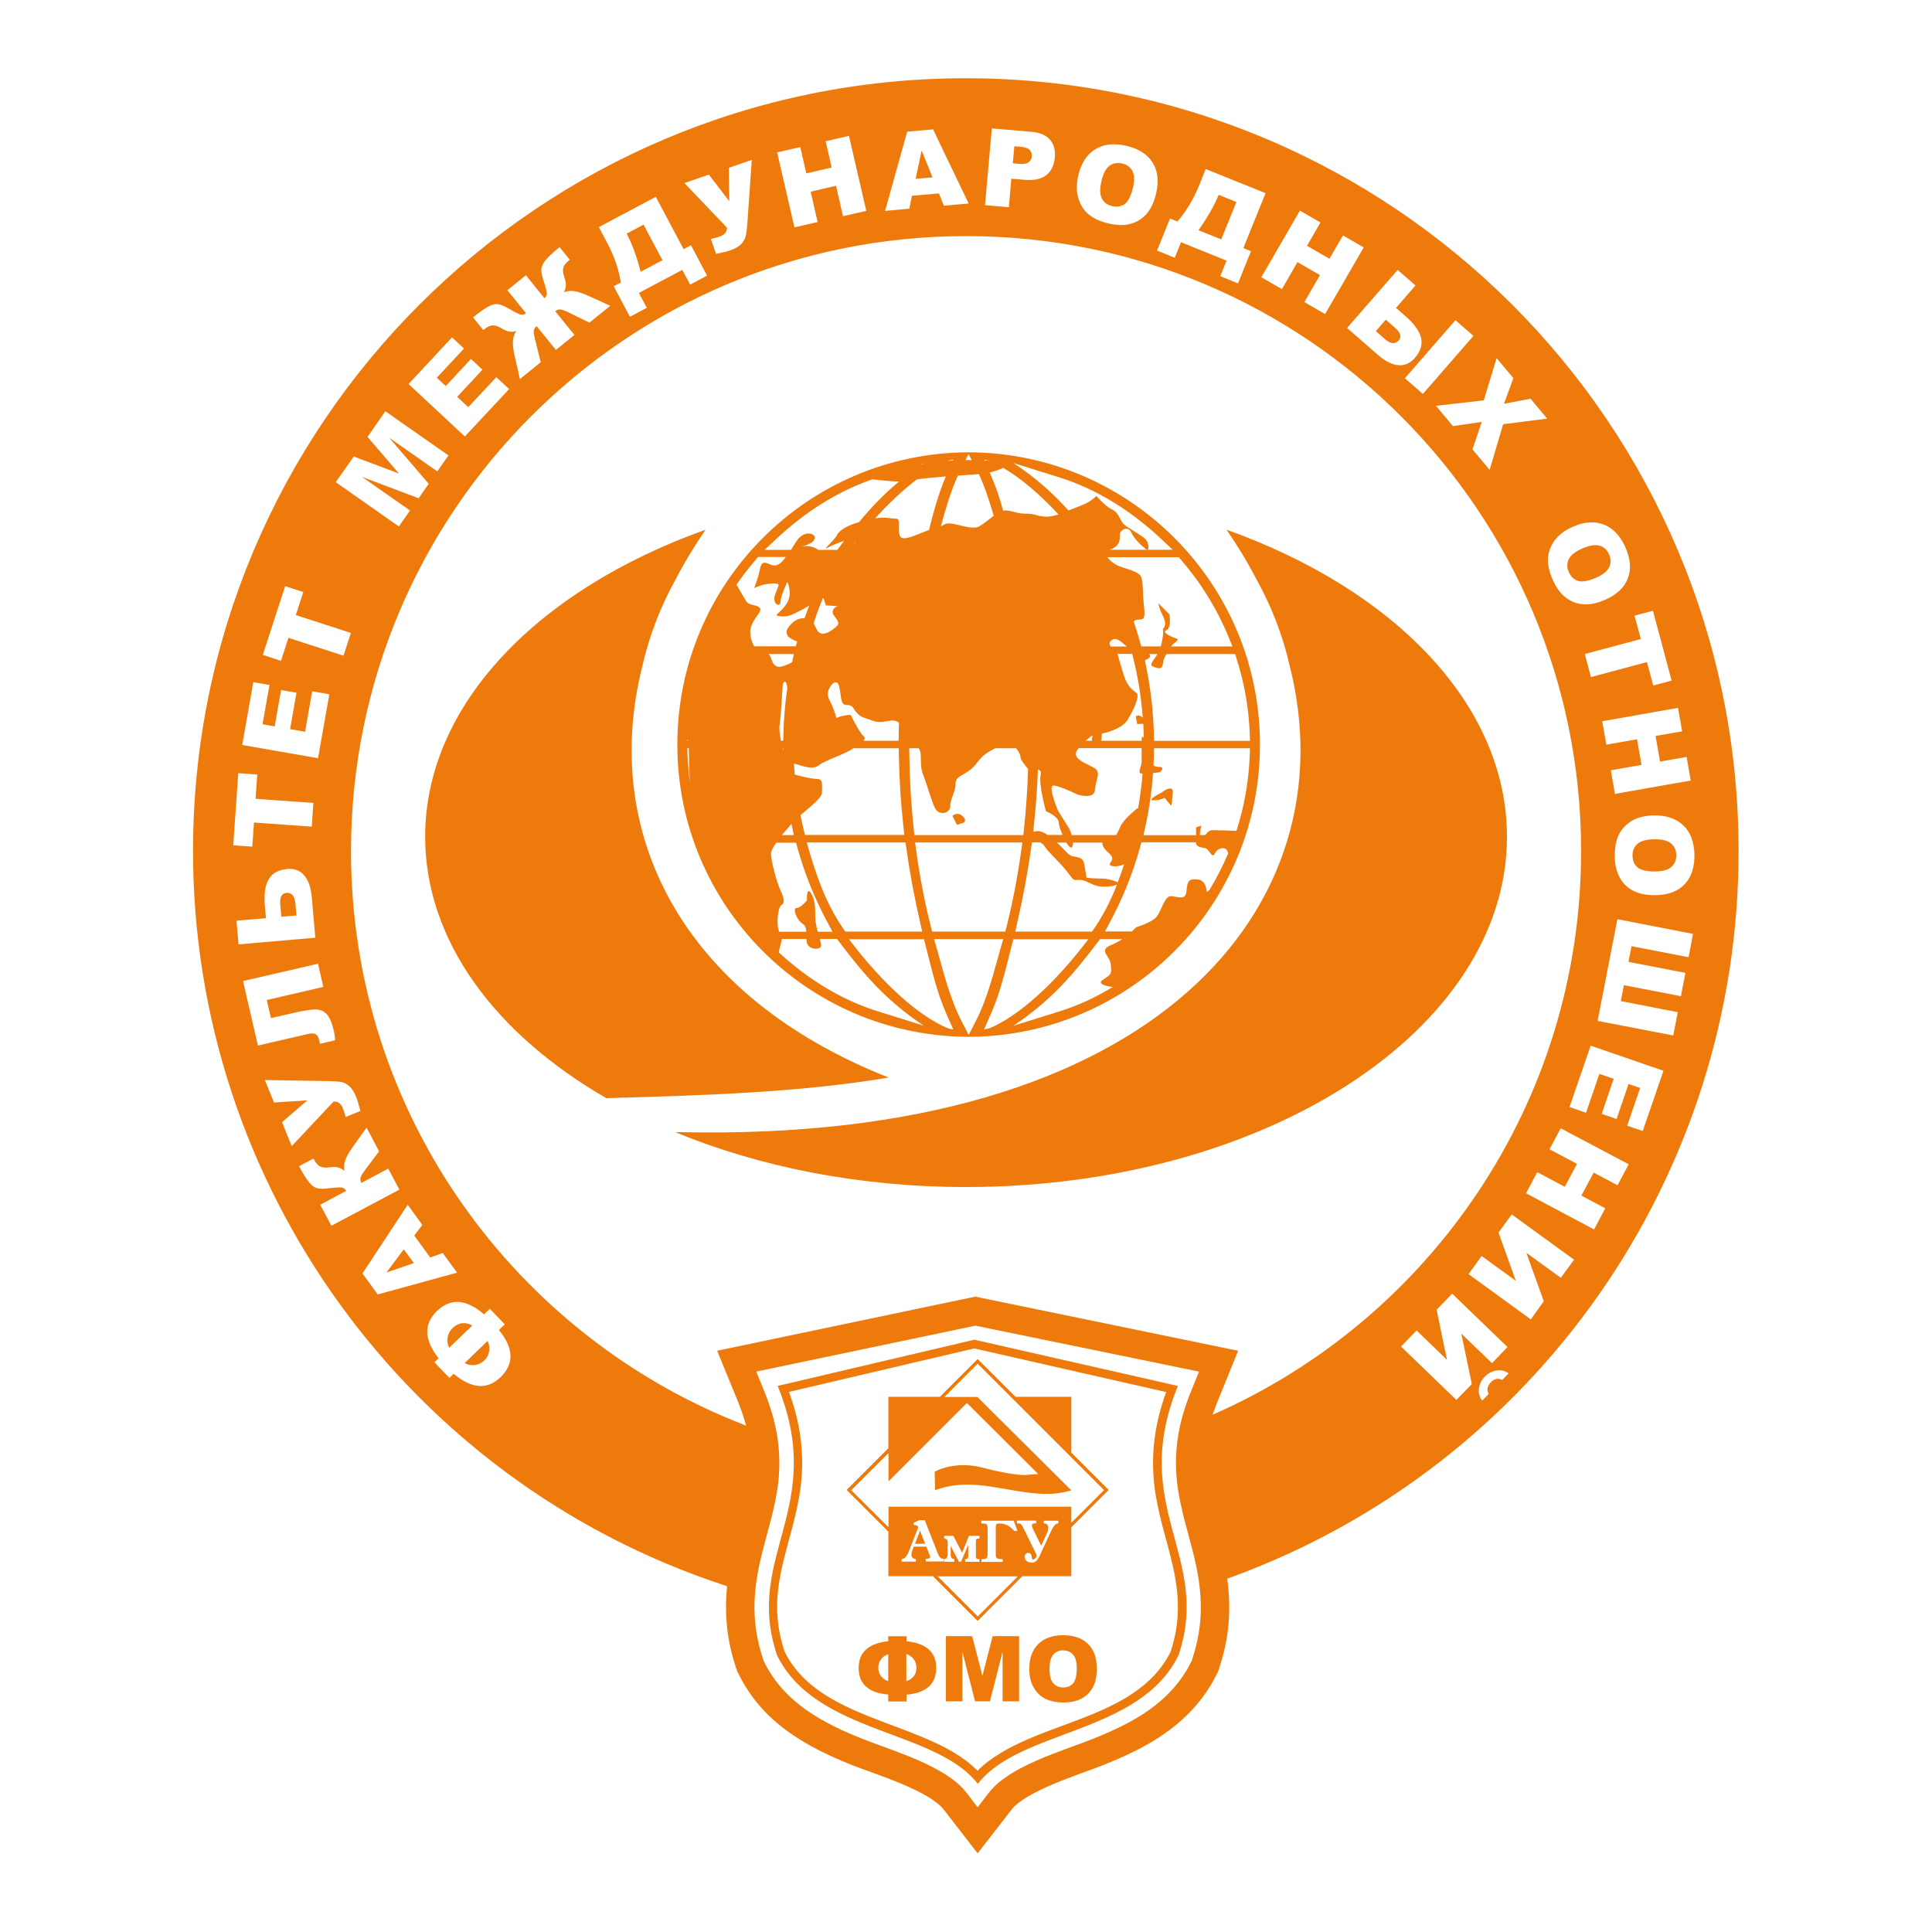 <?xml version="1.0" encoding="utf-8"?>
<!-- Generator: Adobe Illustrator 24.3.0, SVG Export Plug-In . SVG Version: 6.00 Build 0)  -->
<svg version="1.1" id="Layer_1" xmlns="http://www.w3.org/2000/svg" xmlns:xlink="http://www.w3.org/1999/xlink" x="0px" y="0px"
	 viewBox="0 0 141.73 141.73" style="enable-background:new 0 0 141.73 141.73;" xml:space="preserve">
<style type="text/css">
	.st0{fill-rule:evenodd;clip-rule:evenodd;fill:#E40D0F;}
	.st1{fill-rule:evenodd;clip-rule:evenodd;fill:#AD4382;}
	.st2{fill-rule:evenodd;clip-rule:evenodd;fill:#26A7A7;}
	.st3{fill-rule:evenodd;clip-rule:evenodd;fill:#EF7A0C;}
	.st4{fill-rule:evenodd;clip-rule:evenodd;fill:#007AC0;}
	.st5{fill-rule:evenodd;clip-rule:evenodd;fill:#5E2886;}
	.st6{fill-rule:evenodd;clip-rule:evenodd;fill:#008CD2;}
	.st7{fill-rule:evenodd;clip-rule:evenodd;fill:#BD1F1B;}
	.st8{fill-rule:evenodd;clip-rule:evenodd;fill:#044C87;}
	.st9{fill-rule:evenodd;clip-rule:evenodd;fill:#E6007F;}
	.st10{fill-rule:evenodd;clip-rule:evenodd;fill:#3953A0;}
</style>
<path class="st3" d="M90.39,115.68l-0.36,0.13c0.3,2.22,0.16,4.32-0.6,6.59l-0.06,0.2l-0.09,0.18c-0.63,1.29-1.5,2.42-2.57,3.38
	c-1.69,1.53-3.73,2.51-5.84,3.35c-1.66,0.66-5.58,1.85-6.67,3.25l-2.48,3.2l-2.48-3.2c-1.08-1.4-5.01-2.6-6.67-3.25
	c-3.51-1.39-6.67-3.19-8.4-6.73l-0.09-0.18l-0.07-0.2c-0.7-2.08-0.87-4.01-0.67-6.03l-0.34-0.12c-23.1-7.66-38.84-29.33-38.84-53.82
	c0-31.3,25.39-56.69,56.69-56.69s56.69,25.39,56.69,56.69C127.56,86.29,112.63,107.53,90.39,115.68L90.39,115.68z M44.48,80.56
	C36.32,75.85,31.19,69,31.19,61.38c0-9.7,8.31-18.15,20.57-22.52c-0.83,1.21-1.58,2.45-2.22,3.69c-1.09,1.96-1.91,4.09-2.42,6.33
	c-3.03,12,2.66,24.09,18.08,30.17C58.44,80.18,51.32,80.36,44.48,80.56L44.48,80.56z M71.12,33.18l-0.06,0l-0.06,0l-0.02,0v0
	c-11.77,0.08-21.29,9.64-21.29,21.43v0.01v0v0.01c0,11.79,9.52,21.35,21.29,21.43v0H71h0.06h0.06h0.02v0
	c11.77-0.08,21.29-9.64,21.29-21.43v-0.01v0v-0.01c0-11.79-9.52-21.35-21.29-21.43v0L71.12,33.18L71.12,33.18z M81.64,72.4
	c-0.62-0.06-1.12-0.25-0.76-0.5c0.61-0.43,0.68-0.37,0.61-1.11c-0.06-0.74-0.98-1.05,0.06-1.48c0.29-0.12,0.55-0.27,0.78-0.42h-1.63
	c-2.03,2.7-3.63,4.53-6.36,6.36l3.36-1.05C79.09,73.77,80.41,73.15,81.64,72.4L81.64,72.4z M83.03,68.34
	c0.2-0.19,0.32-0.32,0.32-0.32s0.86-0.25,1.35-0.62c0.49-0.37,0.68-1.72,1.23-1.66c0.56,0.06,1.05,0.31,1.11-0.37
	c0.06-0.68,0.12-0.92,0.8-0.86c0.68,0.06,0.68,0.92,0.68,0.92s0.08-0.05,0.2-0.13c0.52-0.87,0.99-1.77,1.38-2.71
	c-0.02-0.02-0.03-0.05-0.04-0.09c-0.11-0.44-0.72-0.33-0.94,0.11c-0.22,0.44-0.39-0.33-0.72-0.39c-0.33-0.06-0.66-0.11-0.66-0.39
	v-0.04h-4l-0.02,0.05l-0.09,0.33c-0.52,1.87-1.25,3.69-2.17,5.41l-0.4,0.75H83.03L83.03,68.34z M88.13,60.57c0,0-0.1,0.42-0.11,0.69
	h0.39c0.16-0.18,0.27-0.36,0.55-0.36c0.28,0,1.26,0.03,1.75,0.05l0.01-0.05c0.57-1.77,0.89-3.62,0.96-5.48l0.02-0.53h-7.04
	l-0.01,0.5c-0.01,0.26-0.02,0.51-0.03,0.77c0.11,0.06,0.25,0.1,0.41,0.1c0.5,0,0.06,0.39,0.06,0.39s-0.23,0.03-0.5,0.06
	c-0.1,1.32-0.28,2.64-0.57,3.94l-0.14,0.62h3.86v-0.58L88.13,60.57L88.13,60.57z M83.84,53.1c0,0,0.01,0,0.03-0.01
	c0.02,0.24,0.02,0.48,0.03,0.72l0.01,0.34c-0.09-0.14-0.15-0.17-0.15,0v0.19h-2.98c0.05-0.26,0.05-0.52,0.05-0.52s1.44-0.28,1.88-1
	c0.44-0.72,0.94-1.77,0.66-1.99c-0.28-0.22-0.66-0.44-0.94-1.33c-0.2-0.63-0.37-1.24-0.45-1.53h1.08c0.4,1.55,0.66,3.1,0.77,4.69
	c-0.21-0.28-0.51-0.12-0.51-0.12l0.1,0.57L83.84,53.1L83.84,53.1z M83.75,54.89v1.03c0,0.33-0.39,0.83,0.06,0.83h0.01
	c-0.07,0.86-0.18,1.7-0.33,2.55c-0.02,0-0.04,0-0.06,0c0,0-0.78,0.61-1.11,1.11c-0.2,0.3-0.28,0.63-0.44,0.85h-3.26
	c-0.08-0.26-0.18-0.47-0.18-0.47l-0.83-1.33c0,0-0.77-1.83-0.33-1.83c0.44,0,1.77,0.66,1.77,0.66s1.22,0.39,1.27-0.33
	c0.05-0.72,0.44-1.22,0.05-1.55c-0.39-0.33-1.77-0.66-1.38-1.33c0.04-0.07,0.08-0.13,0.13-0.2H83.75L83.75,54.89z M85.89,59.08
	c0,0,0.09,0.04,0.09-0.32c0-0.36,0.18-0.86-0.09-0.91c-0.27-0.05-0.64,0.27-0.64,0.27s-1.18,0.59-0.64,0.59
	c0.55,0,0.82-0.18,0.82-0.18L85.89,59.08L85.89,59.08z M82.47,63.4c-0.35,0.16-0.78,0.2-0.98,0.1c-0.33-0.17,0.5-0.39-0.17-0.94
	c-0.34-0.29-0.48-0.56-0.45-0.75h-2.15c0,0.12-0.01,0.23-0.06,0.31c-0.09,0.15-0.26-0.02-0.44-0.31h-0.68
	c0.42,0.39,0.72,0.77,0.95,0.92c0.33,0.22,0.94,0,1.05,0.66c0.11,0.66,0.17,1,0.17,1s0.44,0.06,1.1,0.06c0.48,0,0.95,0.17,1.19,0.27
	C82.17,64.28,82.32,63.84,82.47,63.4L82.47,63.4z M81.94,64.9c-0.18,0.07-0.48,0.15-0.95,0.15c-0.88,0-1.22-0.5-1.77-0.5
	c-0.55,0-0.39,0.11-0.89-0.55c-0.5-0.66-1.55-1.6-1.71-1.94c-0.04-0.08-0.15-0.16-0.3-0.26H75.7l-0.06,0.44
	c-0.26,1.84-0.6,3.66-1.02,5.47l-0.14,0.63h5.63C80.89,67.25,81.47,66.1,81.94,64.9L81.94,64.9z M75.8,61.02
	c0.38-0.07,0.47-0.13,1.05,0.23h1.1c-0.16-0.36-0.28-0.73-0.28-0.91c0-0.44-0.94-0.83-0.94-0.83s-0.55-1.99-0.39-2.66
	c0.06-0.25-0.04-0.36-0.2-0.4c-0.05,1.41-0.15,2.82-0.31,4.22L75.8,61.02L75.8,61.02z M84.97,44.25c0.17,0.66,0.11,0.39,0.39,1.05
	c0.28,0.66-0.06,0.83-0.06,0.83s0.11,0.22-0.11,1.16c-0.01,0.04-0.02,0.09-0.04,0.13h-1.39l-0.05-0.05l-0.09-0.32
	c-0.14-0.49-0.29-0.98-0.45-1.46c0.07-0.08,0.17-0.13,0.3-0.13c0.5,0,0.55-0.11,0.44-1.11c-0.11-1,0-1.94-0.33-2.21
	c-0.33-0.28-1.05-0.44-1.49-0.61c-0.25-0.09-0.66-0.37-0.85-0.65h5.24l0.15,0.18c1.46,1.68,2.64,3.59,3.49,5.65l0.29,0.71h-4.5
	c0.28-0.37,0.69-0.47,0.38-0.58c-0.33-0.11-1.11-0.44-0.72-0.61c0.39-0.17,0.22-1.16,0.22-1.16L84.97,44.25L84.97,44.25z
	 M84.91,47.98c-0.3,0.51-0.64,0.8-0.32,0.92c0.44,0.17,0.66,0.22,0.72-0.22c0.03-0.27,0.13-0.48,0.26-0.7h5.04l0.11,0.36
	c0.57,1.77,0.89,3.62,0.96,5.48l0.02,0.53h-7.04l-0.01-0.5c-0.05-1.76-0.26-3.52-0.63-5.25l-0.03-0.16c0.23-0.13,0.5-0.19,0.32-0.46
	H84.91L84.91,47.98z M73.59,34.32c-0.26,0.13-0.59,0.25-0.99,0.34l0.11,0.25c0.36,0.82,0.64,1.68,0.88,2.55
	c0.49-0.09,0.94,0.22,1.59,0.22c0.83,0,0.77,0.17,1.49,0.22c0.28,0.02,0.62-0.05,0.98-0.16C76.27,36.25,74.88,35.07,73.59,34.32
	L73.59,34.32z M71.81,34.78c-0.07,0.01-0.14,0.01-0.22,0.02c-0.46,0.03-0.91,0.06-1.32,0.09c-0.54,1.19-0.9,2.45-1.25,3.72
	c0.36-0.15,0.26-0.21,0.64-0.21c0.5,0,1.66,0.5,2.16,0.22c0.41-0.23,0.64-0.46,1.08-0.78C72.59,36.78,72.26,35.76,71.81,34.78
	L71.81,34.78z M69.39,34.95c-0.9,0.07-1.64,0.15-2.13,0.22c-1,0.76-2.04,1.73-3.07,2.86c0.8-0.13,1.17,0.02,1.53,0.02
	c0.39,0,0.11,0.61,0.28,1.22c0.15,0.54,1.22-0.06,2.15-0.39C68.49,37.55,68.84,36.21,69.39,34.95L69.39,34.95z M65.95,35.33
	c-0.63-0.02-1.48-0.11-1.94-0.17c-2.6,0.89-4.95,2.42-6.97,4.29l-0.95,0.89h1.93c0.11-0.17,0.23-0.36,0.36-0.57
	c0.61-1,1.55-0.61,1.38-0.22c-0.17,0.39-0.99,0.55-0.99,0.55s0.77-0.17,1.25,0.24h1.4c0.17-0.22,0.33-0.44,0.5-0.66
	c-0.32,0.1-0.7,0.24-1.05,0.42c-0.77,0.39,0.17-0.22,0.55-0.88c0.25-0.43,0.92-0.72,1.6-0.92C63.93,37.2,64.85,36.24,65.95,35.33
	L65.95,35.33z M67.52,34.06l0.18-0.03l0.07-0.05L67.52,34.06L67.52,34.06z M69.52,33.81c0.13-0.01,0.25-0.02,0.38-0.03l0.03-0.07
	c-0.11,0.04-0.27,0.04-0.38,0.08L69.52,33.81L69.52,33.81z M70.83,33.75c0.1,0,0.19,0,0.29,0l0.16,0l-0.23-0.44L70.83,33.75
	L70.83,33.75z M72.22,33.78c0.12,0.01,0.24,0.01,0.36,0.02l0,0c-0.11-0.04-0.28-0.04-0.38-0.08L72.22,33.78L72.22,33.78z
	 M70.7,60.35c0,0,0.28-0.17-0.11-0.5c-0.39-0.33-0.72,0-0.72,0l0.33,0.66L70.7,60.35L70.7,60.35z M59.2,66.05
	c0,0-0.06-1.05,0.28-0.55c0.33,0.5,0.33,1.11,0.33,1.83c0,0.31,0.09,0.68,0.18,1.02h1.08l-0.4-0.75c-0.92-1.71-1.65-3.53-2.17-5.41
	l-0.1-0.37h-1.45c-0.23,0.32-0.39,0.61-0.39,0.81c0,0.5,0.39,1.99,0.66,2.6c0.28,0.61,0.39,1,0.11,1.16
	c-0.26,0.16-0.42,1.48-0.16,1.96h1.98c-0.02-0.25-0.08-0.47-0.27-0.58c-0.44-0.28-0.77-1.16-0.44-1.16
	C58.75,66.6,59.2,66.05,59.2,66.05L59.2,66.05z M60.14,68.89c0.06,0.2,0.1,0.37,0.1,0.47c0,0.33-0.77,0.33-0.99-0.06
	c-0.06-0.11-0.09-0.25-0.1-0.42h-1.8c-0.02,0.26-0.14,0.54-0.21,0.92c0,0.02-0.01,0.04-0.02,0.06c2.1,1.93,4.55,3.48,7.28,4.33
	l3.36,1.05c-2.73-1.83-4.33-3.66-6.36-6.36H60.14L60.14,68.89z M57.36,61.26c0.24-0.29,0.5-0.58,0.7-0.82l0.04,0.2l0.14,0.62H57.36
	L57.36,61.26z M58.72,59.8c0.69-0.59,1.58-1.26,1.58-1.66c0-0.55,0.11-1-0.39-1c-0.44,0-1.39-0.26-1.61-0.32
	c-0.02-0.27-0.04-0.54-0.06-0.81c0.02,0.01,0.04,0.02,0.06,0.02c0.5,0.11,1.27,0.5,1.77,0.11c0.5-0.39,1.83-0.77,2.49-1.22
	l0.05-0.03h3.32l0.01,0.5c0.03,1.77,0.14,3.54,0.34,5.29l0.06,0.57h-7.29C58.93,60.77,58.82,60.29,58.72,59.8L58.72,59.8z
	 M57.47,55.05l-0.04-0.16h0.04L57.47,55.05L57.47,55.05z M57.29,54.34c-0.09-0.44-0.15-0.9-0.09-1.24c0.11-0.67,0.17-2.38,0.22-2.82
	c0.06-0.44,0.33-0.33,0.33,0.22v0.03c-0.16,1.1-0.25,2.2-0.28,3.31l-0.01,0.5H57.29L57.29,54.34z M63.34,54.34
	c0.12-0.14,0.13-0.25,0-0.35c-0.28-0.22-0.94-1.55-0.94-1.55s-0.28,0-0.72,0.11c-0.44,0.11-0.22,0.33-0.5-0.44
	c-0.28-0.77-0.5-0.88-0.44-1.33c0.06-0.44,0.66-1.16,0.83-0.39c0.17,0.77,0.06,1.33,0.55,1.33c0.5,0,0.44,0.28,0.77,0.61
	c0.33,0.33,0.44,0.28,1.16,0.55c0.72,0.28,1.33-0.22,1.77,0.06c0.05,0.03,0.1,0.06,0.13,0.09c-0.01,0.27-0.02,0.54-0.02,0.81
	l-0.01,0.5H63.34L63.34,54.34z M66.68,54.33L66.68,54.33L66.68,54.33L66.68,54.33L66.68,54.33z M67.38,54.89
	c0.32,0.31,0.03,1.16,0.33,1.92c0.33,0.83,0.61,1.94,0.89,2.49c0.28,0.55,1.11,0.39,1.11-0.17c0-0.55,0.39-1,0.39-1.66
	c0-0.66,0.89-0.55,1.6-1.55c0.35-0.49,0.86-0.82,1.32-1.03h1.52c0.18,0.21,0.32,0.49,0.32,0.64c0,0.21,0.37,0.66,0.56,0.88
	c-0.05,1.46-0.14,2.93-0.3,4.39l-0.05,0.46h-3.91h-0.17h-3.91l-0.05-0.46c-0.19-1.79-0.3-3.59-0.32-5.39l-0.01-0.52H67.38
	L67.38,54.89z M79.64,54.34c0.28-0.25,0.52-0.41,0.52-0.41s-0.06,0.2-0.06,0.41H79.64L79.64,54.34z M81.49,47.43
	c-0.1-0.13-0.14-0.28-0.01-0.41c0.33-0.33,0.66-0.05,1.16,0.39l0.02,0.02H81.49L81.49,47.43z M81.39,40.34
	c0.01-0.01,0.03-0.01,0.04-0.02c0.78-0.28,0.72-0.77,0.72-1.11c0-0.33,0.61-0.66,0.83-0.17c0.22,0.5,0.72,0.94,1.05,1.22
	c0.33,0.28,0.28-0.5-0.06-0.77c-0.33-0.28-1.16-0.72-1.49-1c-0.33-0.28-0.39-0.89-0.89-1.11c-0.5-0.22-1.16-1-1.16-1
	s-0.39,0.44-1.16,0.72c-0.27,0.1-0.57,0.22-0.89,0.35c-1.16-1.29-2.39-2.39-4.03-3.48l3.36,1.05c2.76,0.87,5.25,2.45,7.37,4.42
	l0.95,0.89H81.39L81.39,40.34z M62.76,39.72c-0.01,0.05-0.05,0.11-0.14,0.18L62.76,39.72L62.76,39.72z M57.63,40.89
	c-0.27,0.35-0.51,0.57-0.76,0.59c-0.44,0.06-0.94-0.61-1.11,0.22c-0.17,0.83-0.44,1.44-0.44,1.44s0.66-0.33,1.33-0.33
	c0.66,0,0.5,0,0.22,0.78c-0.27,0.77,0.39,1,0.39,0.55c0-0.44,0.5-1.44,0.5-1.44s0.39,0.77,0,1.49c-0.39,0.72-1.05,0.94-0.66,1
	c0.39,0.06,0.66,0.06,1.16-0.17c0.22-0.1,0.67-0.34,1.1-0.58c-0.12,0.3-0.23,0.6-0.34,0.91c-0.03,0-0.07,0-0.1,0
	c-0.66,0-1.27,0.77-1.22,1.05c0.06,0.28,0.11,0.39,0.77,0.66l0.01,0l-0.1,0.35h-3.06c-0.12-0.22-0.4-0.83-0.23-1.41
	c0.22-0.72,0.83-1.11,0.66-1.38c-0.17-0.28-0.77-0.17-1-0.5c-0.08-0.12-0.37-0.62-0.72-1.23c0.44-0.64,0.92-1.26,1.43-1.85
	l0.15-0.18H57.63L57.63,40.89z M60.36,43.89l0.05-0.03l0.17,0.55l0.89,0.06c0,0-0.33,0.06-0.39,0.39c-0.06,0.33,0.66,0.72,0.33,1.05
	c-0.33,0.33-1.16,0.94-1.49,0.28c-0.1-0.19-0.16-0.34-0.23-0.46C59.89,45.1,60.11,44.49,60.36,43.89L60.36,43.89z M58.11,48.57
	c-0.06,0.04-0.12,0.08-0.19,0.11c-0.72,0.33-1.11,0.39-1.33-0.33c-0.05-0.15-0.12-0.27-0.22-0.37h1.87L58.11,48.57L58.11,48.57z
	 M50.43,54.22l0.05,0.12h-0.06L50.43,54.22L50.43,54.22z M50.53,54.89c0.01,0.6,0.02,1.7,0.09,2.56c-0.09-0.67-0.15-1.35-0.18-2.03
	l-0.02-0.53H50.53L50.53,54.89z M71.06,75.92l-0.49-0.95c-0.89-1.71-1.33-3.58-1.86-5.43l-0.19-0.65h2.46h0.17h2.45l-0.19,0.65
	c-0.53,1.85-0.97,3.72-1.86,5.43L71.06,75.92L71.06,75.92z M71.15,68.34h-0.17h-2.6l-0.1-0.39c-0.46-1.83-0.82-3.7-1.07-5.57
	l-0.08-0.58h3.85h0.17h3.85l-0.08,0.58c-0.26,1.87-0.61,3.73-1.07,5.57l-0.1,0.39H71.15L71.15,68.34z M72.19,75.52l0.52-1.18
	c0.71-1.61,1.09-3.36,1.53-5.06l0.1-0.38h5.5c-2.41,3.19-5.06,5.62-7.27,6.54C72.46,75.48,72.29,75.48,72.19,75.52L72.19,75.52z
	 M62.01,68.34h5.64l-0.14-0.63c-0.42-1.81-0.76-3.63-1.02-5.47l-0.06-0.44h-7.25C59.85,64.16,60.58,66.34,62.01,68.34L62.01,68.34z
	 M69.93,75.52l-0.52-1.18c-0.71-1.61-1.09-3.36-1.53-5.06l-0.1-0.38h-5.5c2.41,3.19,5.06,5.62,7.27,6.54
	C69.66,75.48,69.82,75.48,69.93,75.52L69.93,75.52z M49.77,83.05l-0.22,0.01c6.16,2.54,13.47,4.02,21.31,4.02
	c21.92,0,39.69-11.51,39.69-25.7c0-9.7-8.31-18.15-20.57-22.52c0.83,1.21,1.58,2.45,2.22,3.69c1.09,1.96,1.91,4.09,2.42,6.33
	C99.01,66.27,85.08,83.87,49.77,83.05L49.77,83.05L49.77,83.05z M65.18,102.47h3.77l2.77-2.77l2.78,2.77l4.09,0v4.09l2.74,2.74
	l-2.74,2.74v3.59H75l-3.28,3.28l-3.28-3.28h-3.27v-3.27l-3.06-3.06l3.06-3.06V102.47L65.18,102.47z M78.59,111.71l2.4-2.4
	l-9.27-9.27l-2.44,2.44h2.42l6.89,6.85c-1.41,0.43-2.69,0.25-3.96,0.05c-1.99-0.31-3.9-0.85-6.04-0.06l-0.02-1.36
	c0.97-0.51,2.3-0.6,3.4-0.32c1.28,0.33,2.45,0.56,3.2,0.57l0.99-0.08l-5.23-5.21l-5.75,5.75v-2.07l-2.73,2.72l2.73,2.72v-1.51h13.41
	V111.71L78.59,111.71z M68.79,115.64l2.94,2.94l2.94-2.94H68.79L68.79,115.64z M67.96,113.46h-0.92l-0.13,0.33
	c-0.03,0.08-0.05,0.17-0.05,0.26c0,0.08,0.02,0.16,0.08,0.22c0.06,0.06,0.13,0.09,0.21,0.09h0.04v0.2h-1.05v-0.2h0.04
	c0.12,0,0.22-0.09,0.29-0.18c0.08-0.1,0.14-0.22,0.19-0.34l0.71-1.82c-0.07-0.11-0.18-0.15-0.31-0.15h-0.04v-0.16l0.41-0.19h0.41
	l0.97,2.47c0.06,0.17,0.18,0.36,0.38,0.36h0.04v0.2h-1.32v-0.2h0.04c0.09,0,0.28-0.01,0.28-0.13c0-0.06-0.03-0.15-0.06-0.2
	L67.96,113.46L67.96,113.46z M71.03,113.33l-0.53,1.24h-0.15l-0.61-1.16v0.66c0,0.08,0.02,0.17,0.08,0.23
	c0.04,0.04,0.1,0.07,0.15,0.07h0.04v0.2h-0.75v-0.2l0.04,0c0.07,0,0.12-0.04,0.16-0.1c0.04-0.06,0.06-0.13,0.06-0.2v-1.03
	c-0.05-0.09-0.11-0.17-0.22-0.17h-0.04v-0.2h0.68l0.64,1.24l0.5-1.24h0.77v0.2h-0.04c-0.04,0-0.14,0-0.17,0.03
	c-0.04,0.03-0.05,0.12-0.05,0.16v1.12c0,0.05,0,0.13,0.05,0.16c0.04,0.03,0.13,0.03,0.17,0.03h0.04v0.2H70.8v-0.2h0.04
	c0.12,0,0.19-0.05,0.19-0.18V113.33L71.03,113.33z M74.64,112.31h-0.23l-0.01-0.01c-0.29-0.33-0.64-0.54-1.08-0.54
	c-0.06,0-0.18,0.01-0.22,0.05c-0.05,0.05-0.05,0.17-0.05,0.23v2.05c0,0.11,0.03,0.2,0.14,0.25c0.08,0.03,0.25,0.04,0.33,0.04h0.04
	v0.2h-1.56v-0.2h0.04c0.09,0,0.26-0.01,0.33-0.07c0.07-0.06,0.08-0.23,0.08-0.31v-1.91c0-0.09-0.01-0.23-0.1-0.28
	c-0.07-0.05-0.24-0.05-0.32-0.05h-0.04v-0.2h2.38L74.64,112.31L74.64,112.31z M76.38,113.39l0.44-0.95
	c0.05-0.12,0.08-0.24,0.08-0.37c0-0.08-0.02-0.16-0.08-0.23c-0.06-0.06-0.13-0.08-0.21-0.08h-0.04v-0.2h1.07v0.2H77.6
	c-0.14,0-0.26,0.15-0.33,0.25c-0.08,0.13-0.15,0.29-0.22,0.43l-0.78,1.69c-0.08,0.17-0.22,0.43-0.42,0.48
	c-0.06,0.01-0.11,0.02-0.17,0.02c-0.12,0-0.25-0.03-0.35-0.1c-0.11-0.08-0.16-0.19-0.16-0.33c0-0.07,0.02-0.14,0.07-0.19
	c0.05-0.06,0.11-0.09,0.18-0.09c0.08,0,0.15,0.03,0.2,0.09c0.05,0.06,0.07,0.2,0.08,0.28c0.01,0.04,0.02,0.12,0.07,0.12
	c0.07,0,0.13-0.05,0.18-0.1c0.05-0.05,0.09-0.12,0.09-0.19c0-0.05-0.02-0.1-0.04-0.14l-0.93-1.9c-0.04-0.07-0.1-0.19-0.16-0.25
	c-0.07-0.06-0.17-0.08-0.27-0.08H74.6v-0.2h1.41v0.2h-0.04c-0.1,0-0.27,0.01-0.27,0.14c0,0.09,0.03,0.18,0.07,0.26L76.38,113.39
	L76.38,113.39z M67.87,113.25l-0.38-0.96l-0.37,0.96H67.87L67.87,113.25z M66.5,120.4c1.45,0.15,2.18,0.8,2.18,1.96
	c0,1.18-0.73,1.83-2.18,1.96v0.5h-1.34v-0.51c-1.45-0.12-2.17-0.77-2.17-1.95c0-1.15,0.73-1.81,2.17-1.96v-0.37h1.34V120.4
	L66.5,120.4z M66.5,123.32c0.23-0.07,0.41-0.19,0.54-0.36c0.13-0.17,0.19-0.38,0.19-0.62c0-0.23-0.07-0.44-0.2-0.62
	c-0.13-0.18-0.31-0.31-0.54-0.39V123.32L66.5,123.32z M65.16,123.33v-1.97c-0.22,0.06-0.4,0.19-0.53,0.37
	c-0.14,0.19-0.2,0.4-0.2,0.63c0,0.22,0.07,0.42,0.2,0.6C64.76,123.13,64.93,123.26,65.16,123.33L65.16,123.33z M69.38,120.03h1.94
	l0.75,2.91l0.75-2.91h1.94v4.78h-1.21v-3.64l-0.93,3.64h-1.09l-0.93-3.64v3.64h-1.21V120.03L69.38,120.03z M75.51,122.43
	c0-0.78,0.22-1.39,0.65-1.82c0.43-0.43,1.04-0.65,1.82-0.65c0.8,0,1.41,0.21,1.84,0.64c0.43,0.43,0.64,1.02,0.64,1.79
	c0,0.56-0.09,1.02-0.28,1.37c-0.19,0.36-0.46,0.63-0.81,0.83c-0.36,0.2-0.8,0.3-1.33,0.3c-0.54,0-0.98-0.09-1.34-0.26
	c-0.35-0.17-0.64-0.44-0.86-0.82C75.62,123.45,75.51,122.98,75.51,122.43L75.51,122.43z M76.99,122.43c0,0.48,0.09,0.83,0.27,1.04
	c0.18,0.21,0.42,0.32,0.73,0.32c0.32,0,0.56-0.1,0.74-0.31c0.17-0.21,0.26-0.58,0.26-1.11c0-0.45-0.09-0.78-0.27-0.99
	c-0.18-0.21-0.43-0.31-0.74-0.31c-0.3,0-0.54,0.11-0.72,0.32C77.08,121.6,76.99,121.95,76.99,122.43L76.99,122.43z M71.48,98.28
	l-14.43,3.39c3.64,8.93-2.49,12.46-0.05,19.75c2.84,5.82,11.62,5.42,14.73,9.44c3.11-4.02,11.89-3.62,14.73-9.44
	c2.44-7.29-3.69-10.82-0.05-19.75L71.48,98.28L71.48,98.28z M85.87,121.18c0.74-2.25,0.66-4.18,0.13-6.47
	c-0.46-1.94-1.09-3.76-1.32-5.76c-0.27-2.39,0.06-4.61,0.87-6.83l-14.08-3.2l-13.59,3.19c0.81,2.22,1.15,4.44,0.87,6.83
	c-0.23,2-0.86,3.82-1.32,5.76c-0.54,2.28-0.62,4.21,0.13,6.47c0.42,0.84,0.99,1.57,1.69,2.2c3.39,3.05,9.48,3.49,12.46,6.53
	c1.95-1.96,5.31-2.91,7.76-3.88C82.03,125.02,84.6,123.75,85.87,121.18L85.87,121.18z M55.48,100.62l16.08-3.37l16.4,3.37
	l-0.59,1.45c-0.89,2.19-1.29,4.33-1.02,6.69c0.22,1.91,0.84,3.71,1.28,5.57c0.61,2.6,0.68,4.85-0.18,7.42l-0.02,0.07l-0.03,0.06
	c-0.51,1.05-1.22,1.96-2.09,2.75c-1.5,1.35-3.35,2.22-5.21,2.96c-2.24,0.89-6.05,1.97-7.55,3.91l-0.83,1.08l-0.83-1.08
	c-1.5-1.94-5.3-3.03-7.55-3.91c-2.99-1.19-5.83-2.69-7.3-5.71l-0.03-0.06l-0.02-0.07c-0.86-2.57-0.79-4.82-0.18-7.42
	c0.44-1.86,1.06-3.66,1.28-5.57c0.27-2.36-0.13-4.5-1.02-6.69L55.48,100.62L55.48,100.62z M52.61,99.09l18.94-3.97l19.28,3.97
	l-1.53,3.77c-0.13,0.31-0.24,0.62-0.34,0.92c15.91-6.97,27.03-22.86,27.03-41.34c0-24.92-20.2-45.12-45.12-45.12
	s-45.12,20.2-45.12,45.12c0,19.23,12.04,35.64,28.98,42.14c-0.15-0.57-0.35-1.15-0.58-1.73L52.61,99.09L52.61,99.09z M32.17,99.64
	c-1.06-1.36-1.1-2.51-0.12-3.46c1-0.97,2.15-0.89,3.46,0.24l0.42-0.41l1.1,1.14l-0.43,0.42c1.09,1.33,1.13,2.48,0.13,3.45
	c-0.98,0.95-2.13,0.87-3.45-0.24l-0.31,0.3l-1.1-1.14L32.17,99.64L32.17,99.64z M34.65,97.24c-0.25-0.14-0.5-0.2-0.75-0.17
	c-0.25,0.03-0.48,0.15-0.69,0.35c-0.2,0.19-0.32,0.41-0.37,0.68c-0.05,0.26-0.01,0.52,0.11,0.77L34.65,97.24L34.65,97.24z
	 M35.77,98.37l-1.68,1.62c0.23,0.14,0.48,0.18,0.75,0.15c0.27-0.04,0.5-0.15,0.7-0.35c0.19-0.18,0.3-0.4,0.34-0.66
	C35.93,98.87,35.89,98.62,35.77,98.37L35.77,98.37z M30.39,90.64l1.17,1.61l0.92-0.33l1.05,1.44l-5.82,1.6l-1.12-1.54l3.32-5.04
	l1.07,1.48L30.39,90.64L30.39,90.64z M29.62,91.65l-1.27,1.7l2.01-0.69L29.62,91.65L29.62,91.65z M26.89,82.72l0.92,1.74l-0.97,1.29
	c-0.23,0.3-0.36,0.52-0.39,0.64c-0.03,0.12-0.01,0.25,0.06,0.39l1.97-1.05l0.82,1.54l-4.99,2.65l-0.82-1.54l1.91-1.02
	c-0.08-0.13-0.18-0.21-0.31-0.24c-0.13-0.03-0.44-0.01-0.95,0.05c-0.37,0.05-0.66,0.05-0.85,0c-0.2-0.04-0.4-0.18-0.6-0.42
	c-0.2-0.23-0.45-0.63-0.75-1.2L23,84.99l0.04,0.08c0.14,0.26,0.29,0.43,0.46,0.51c0.17,0.08,0.38,0.09,0.65,0.06
	c0.27-0.04,0.48-0.04,0.64,0c0.16,0.04,0.32,0.12,0.47,0.25c-0.04-0.26-0.02-0.52,0.07-0.78c0.09-0.26,0.27-0.58,0.55-0.97
	L26.89,82.72L26.89,82.72z M21.4,84.08l-0.71-1.76l1.86-1.6l-2.45,0.16l-0.67-1.65l4.74,0.08c0.38,0.01,0.68,0.03,0.88,0.07
	c0.2,0.04,0.4,0.14,0.58,0.31c0.19,0.16,0.35,0.43,0.5,0.79c0.08,0.19,0.18,0.53,0.31,1.02l-1.08,0.44
	c-0.08-0.29-0.15-0.49-0.2-0.62c-0.15-0.37-0.38-0.54-0.69-0.51L21.4,84.08L21.4,84.08z M23.33,70.7l0.39,1.7l-4.15,0.96l0.31,1.33
	l1.69-0.39c0.7-0.16,1.22-0.24,1.56-0.25c0.35,0,0.62,0.12,0.84,0.35c0.22,0.24,0.39,0.66,0.53,1.26c0.04,0.19,0.07,0.4,0.09,0.65
	l-1.11,0.26l-0.06-0.25c-0.05-0.23-0.14-0.38-0.27-0.45c-0.12-0.07-0.32-0.08-0.59-0.01l-3.64,0.84l-1.09-4.73L23.33,70.7
	L23.33,70.7z M19.51,67.36l-0.08-0.93c-0.07-0.85,0.02-1.5,0.29-1.94c0.26-0.44,0.71-0.68,1.35-0.74c0.52-0.05,0.94,0.11,1.24,0.46
	c0.31,0.35,0.49,0.88,0.56,1.59l0.26,2.99l-5.63,0.49l-0.15-1.74L19.51,67.36L19.51,67.36z M21.75,67.16l-0.08-0.89
	c-0.05-0.54-0.27-0.8-0.66-0.77c-0.35,0.03-0.5,0.32-0.45,0.86l0.08,0.89L21.75,67.16L21.75,67.16z M17.11,62.01l0.37-5.29l1.39,0.1
	l-0.12,1.78l4.24,0.3l-0.12,1.74l-4.24-0.3l-0.12,1.77L17.11,62.01L17.11,62.01z M17.77,54.65l0.81-4.61l1.19,0.21l-0.51,2.88
	l0.89,0.16l0.47-2.67l1.13,0.2l-0.47,2.67l1.1,0.19l0.52-2.97l1.26,0.22l-0.83,4.69L17.77,54.65L17.77,54.65z M19.28,48.04L20.92,43
	l1.33,0.43l-0.55,1.69l4.04,1.31L25.2,48.1l-4.04-1.31l-0.55,1.69L19.28,48.04L19.28,48.04z M24.63,35.37l1.32-1.88l3.32,1.25
	l-2.31-2.69l1.31-1.88l4.63,3.24l-0.82,1.17l-3.53-2.47l2.9,3.38l-0.74,1.06l-4.16-1.57l3.53,2.47l-0.82,1.17L24.63,35.37
	L24.63,35.37z M29.97,28.17l3.19-3.42l0.88,0.82l-2,2.14l0.66,0.61l1.85-1.99l0.84,0.79l-1.85,1.99l0.81,0.76l2.06-2.2l0.94,0.87
	l-3.25,3.48L29.97,28.17L29.97,28.17z M44.77,22.43l-1.53,1.24l-1.44-0.71c-0.34-0.17-0.58-0.25-0.7-0.26
	c-0.12-0.01-0.25,0.04-0.37,0.13l1.41,1.74l-1.36,1.1l-1.41-1.74c-0.13,0.1-0.2,0.21-0.21,0.34c-0.02,0.12,0.02,0.37,0.12,0.74
	l0.39,1.56l-1.53,1.24l-0.38-1.68c-0.11-0.47-0.15-0.84-0.13-1.11c0.02-0.27,0.1-0.52,0.24-0.74c-0.19,0.06-0.36,0.07-0.52,0.04
	c-0.16-0.03-0.36-0.11-0.59-0.25c-0.23-0.14-0.44-0.21-0.62-0.2c-0.18,0-0.39,0.1-0.62,0.29l-0.07,0.05l-0.75-0.93
	c0.5-0.4,0.89-0.68,1.16-0.81c0.28-0.14,0.51-0.19,0.71-0.15c0.2,0.04,0.46,0.15,0.79,0.34c0.44,0.26,0.72,0.4,0.85,0.42
	c0.13,0.03,0.26-0.01,0.38-0.1l-1.37-1.69l1.36-1.1l1.36,1.69c0.11-0.1,0.17-0.22,0.17-0.35c0-0.13-0.07-0.44-0.23-0.92
	c-0.12-0.36-0.18-0.64-0.17-0.84c0.01-0.2,0.1-0.42,0.3-0.67c0.19-0.24,0.54-0.56,1.04-0.97l0.75,0.93l-0.07,0.05
	c-0.23,0.19-0.37,0.37-0.41,0.55c-0.04,0.18-0.02,0.4,0.07,0.65c0.09,0.25,0.13,0.46,0.12,0.63c0,0.16-0.05,0.33-0.15,0.5
	c0.25-0.09,0.51-0.12,0.78-0.08c0.27,0.04,0.62,0.16,1.06,0.36L44.77,22.43L44.77,22.43z M51.87,20.22l-1.24,0.66l-0.58-1.08
	l-3.18,1.69l0.58,1.09l-1.24,0.66l-1.19-2.24l0.52-0.27c-0.14-0.96-0.48-1.94-1.02-2.96l-0.59-1.11l4.18-2.22l2.04,3.84l0.54-0.29
	L51.87,20.22L51.87,20.22z M48.6,19.09l-1.39-2.61l-1.24,0.66l0.03,0.06c0.37,0.69,0.7,1.6,1,2.74L48.6,19.09L48.6,19.09z
	 M50.21,13.43l1.79-0.62l1.5,1.95l-0.03-2.45l1.68-0.58l-0.33,4.73c-0.03,0.38-0.07,0.67-0.12,0.88c-0.05,0.2-0.16,0.39-0.33,0.57
	c-0.17,0.18-0.44,0.33-0.81,0.46c-0.19,0.07-0.54,0.15-1.03,0.26l-0.38-1.1c0.29-0.07,0.5-0.12,0.63-0.17
	c0.38-0.13,0.56-0.35,0.55-0.66L50.21,13.43L50.21,13.43z M57.01,11.18l1.7-0.39l0.44,1.93l1.86-0.43l-0.44-1.93l1.71-0.39l1.27,5.5
	l-1.71,0.39l-0.51-2.23l-1.86,0.43l0.51,2.23l-1.7,0.39L57.01,11.18L57.01,11.18z M68.88,14.19l-1.98,0.17l-0.19,0.95l-1.78,0.16
	l1.62-5.81l1.9-0.17l2.61,5.44l-1.82,0.16L68.88,14.19L68.88,14.19z M68.41,13.01l-0.8-1.97l-0.44,2.08L68.41,13.01L68.41,13.01z
	 M72.76,9.42l2.89,0.25c0.63,0.05,1.09,0.25,1.37,0.57c0.29,0.33,0.41,0.77,0.36,1.32c-0.05,0.57-0.26,1-0.63,1.29
	c-0.37,0.29-0.91,0.4-1.61,0.34l-0.95-0.08l-0.18,2.09l-1.75-0.15L72.76,9.42L72.76,9.42z M74.3,11.98l0.43,0.04
	c0.34,0.03,0.57-0.01,0.72-0.11c0.15-0.11,0.23-0.25,0.24-0.43c0.02-0.18-0.03-0.33-0.14-0.47c-0.11-0.13-0.32-0.21-0.65-0.24
	l-0.49-0.04L74.3,11.98L74.3,11.98z M79.1,12.88c0.21-0.9,0.62-1.54,1.23-1.92c0.62-0.39,1.37-0.47,2.27-0.27
	c0.92,0.21,1.56,0.62,1.95,1.23c0.38,0.61,0.47,1.35,0.27,2.24c-0.15,0.64-0.38,1.15-0.69,1.51c-0.31,0.36-0.7,0.61-1.16,0.74
	c-0.46,0.14-1,0.13-1.61-0.01c-0.62-0.14-1.11-0.36-1.47-0.65c-0.36-0.29-0.62-0.68-0.77-1.17C78.96,14.09,78.95,13.53,79.1,12.88
	L79.1,12.88z M80.8,13.29c-0.13,0.56-0.12,0.98,0.03,1.27c0.15,0.29,0.4,0.48,0.76,0.56c0.36,0.08,0.68,0.03,0.93-0.16
	c0.25-0.19,0.45-0.6,0.6-1.21c0.12-0.52,0.1-0.92-0.05-1.21c-0.15-0.29-0.41-0.47-0.77-0.55c-0.34-0.08-0.65-0.02-0.91,0.17
	C81.13,12.35,80.93,12.73,80.8,13.29L80.8,13.29z M90.82,20.79l-1.3-0.53l0.46-1.14l-3.34-1.35l-0.46,1.14l-1.3-0.53l0.95-2.35
	l0.54,0.22c0.64-0.73,1.18-1.62,1.61-2.68l0.47-1.17l4.39,1.77l-1.63,4.03l0.56,0.23L90.82,20.79L90.82,20.79z M89.59,17.56
	l1.11-2.74l-1.3-0.53l-0.03,0.07c-0.29,0.72-0.78,1.57-1.45,2.53L89.59,17.56L89.59,17.56z M95.36,15.45l1.51,0.87l-0.99,1.71
	l1.65,0.95l0.99-1.71l1.52,0.88l-2.83,4.89l-1.52-0.88l1.14-1.98l-1.65-0.95l-1.14,1.98l-1.51-0.87L95.36,15.45L95.36,15.45z
	 M102.41,22.59l0.7,0.61c0.65,0.56,1.02,1.09,1.14,1.59c0.11,0.5-0.04,0.99-0.46,1.47c-0.34,0.39-0.75,0.57-1.21,0.53
	c-0.47-0.04-0.97-0.29-1.5-0.76l-2.26-1.97l3.71-4.26l1.31,1.14L102.41,22.59L102.41,22.59z M100.93,24.29l0.67,0.59
	c0.41,0.36,0.75,0.39,1.01,0.09c0.23-0.26,0.14-0.57-0.28-0.93l-0.67-0.59L100.93,24.29L100.93,24.29z M106.77,23.49l1.32,1.15
	l-3.71,4.26l-1.32-1.15L106.77,23.49L106.77,23.49z M109.79,26.27l1.23,1.47l-0.69,1.88l1.95-0.37l1.22,1.46l-3.23,0.41l-0.99,3.35
	l-1.26-1.5l0.68-2.02l-2.11,0.31l-1.25-1.49l3.51-0.4L109.79,26.27L109.79,26.27z M115.37,38.65c0.84-0.38,1.6-0.43,2.28-0.17
	c0.68,0.26,1.2,0.81,1.58,1.65c0.38,0.86,0.45,1.62,0.19,2.29c-0.25,0.67-0.8,1.19-1.63,1.56c-0.6,0.27-1.14,0.39-1.62,0.35
	c-0.48-0.03-0.91-0.19-1.29-0.48c-0.39-0.29-0.71-0.72-0.96-1.29c-0.26-0.58-0.38-1.1-0.36-1.57c0.02-0.46,0.17-0.9,0.47-1.32
	C114.32,39.26,114.77,38.91,115.37,38.65L115.37,38.65z M116.07,40.24c-0.52,0.23-0.85,0.49-0.99,0.79
	c-0.14,0.29-0.14,0.61,0.01,0.94c0.15,0.34,0.38,0.56,0.69,0.65c0.31,0.09,0.75,0,1.33-0.25c0.49-0.22,0.8-0.47,0.94-0.77
	c0.14-0.29,0.13-0.61-0.02-0.95c-0.14-0.32-0.37-0.53-0.69-0.62C117.02,39.94,116.6,40.01,116.07,40.24L116.07,40.24z M121.26,44.81
	l1.37,5.12l-1.35,0.36l-0.46-1.72l-4.11,1.1l-0.45-1.69l4.11-1.1l-0.46-1.72L121.26,44.81L121.26,44.81z M123.1,51.93l0.3,1.72
	l-1.95,0.34l0.33,1.88l1.95-0.34l0.3,1.73l-5.56,0.98l-0.3-1.73l2.25-0.4l-0.33-1.88l-2.25,0.4l-0.3-1.72L123.1,51.93L123.1,51.93z
	 M121.32,59.82c0.92-0.02,1.64,0.23,2.17,0.73c0.52,0.5,0.79,1.22,0.81,2.13c0.02,0.94-0.22,1.67-0.72,2.19
	c-0.49,0.52-1.2,0.78-2.11,0.8c-0.66,0.01-1.2-0.09-1.63-0.31c-0.43-0.21-0.76-0.53-1-0.95c-0.24-0.42-0.37-0.94-0.38-1.56
	c-0.01-0.64,0.08-1.17,0.28-1.59c0.2-0.42,0.51-0.76,0.95-1.03C120.11,59.97,120.66,59.83,121.32,59.82L121.32,59.82z M121.34,61.57
	c-0.57,0.01-0.98,0.12-1.22,0.34c-0.25,0.22-0.37,0.51-0.36,0.87c0.01,0.38,0.13,0.66,0.38,0.86c0.25,0.2,0.69,0.3,1.32,0.29
	c0.53-0.01,0.92-0.12,1.16-0.34c0.24-0.22,0.36-0.51,0.35-0.88c-0.01-0.35-0.14-0.63-0.39-0.84
	C122.33,61.66,121.92,61.56,121.34,61.57L121.34,61.57z M117.2,74.89l1.45-7.46l5.55,1.08l-0.33,1.71l-4.18-0.81l-0.23,1.15
	l4.18,0.81l-0.33,1.71l-4.18-0.81l-0.23,1.17l4.18,0.81l-0.33,1.71L117.2,74.89L117.2,74.89z M122.03,78.55l-1.52,4.42l-1.14-0.39
	l0.95-2.77l-0.85-0.29l-0.88,2.57l-1.09-0.38l0.88-2.57l-1.05-0.36l-0.98,2.85l-1.21-0.42l1.55-4.5L122.03,78.55L122.03,78.55z
	 M119.48,85.41l-0.82,1.54l-1.75-0.93l-0.9,1.69l1.75,0.93l-0.82,1.55l-4.99-2.65l0.82-1.55l2.02,1.07l0.9-1.68l-2.02-1.07
	l0.82-1.54L119.48,85.41L119.48,85.41z M112.3,96.79l-4.57-3.32l0.96-1.33l2.51,1.82l-1.27-3.54l0.97-1.33l4.57,3.32l-0.97,1.33
	l-2.53-1.84l1.28,3.56L112.3,96.79L112.3,96.79z M106.84,102.7l-4.06-3.92l1.14-1.18l2.23,2.16l-0.76-3.68l1.14-1.18l4.06,3.92
	l-1.14,1.18l-2.25-2.17l0.77,3.7L106.84,102.7L106.84,102.7z M108.73,102.75c-0.2-0.26-0.27-0.56-0.24-0.88
	c0.04-0.32,0.18-0.62,0.43-0.87c0.25-0.26,0.53-0.41,0.86-0.46c0.32-0.05,0.62,0.02,0.89,0.21l-0.47,0.48
	c-0.31-0.15-0.58-0.09-0.83,0.17c-0.27,0.28-0.32,0.56-0.16,0.86L108.73,102.75L108.73,102.75z"/>
</svg>
